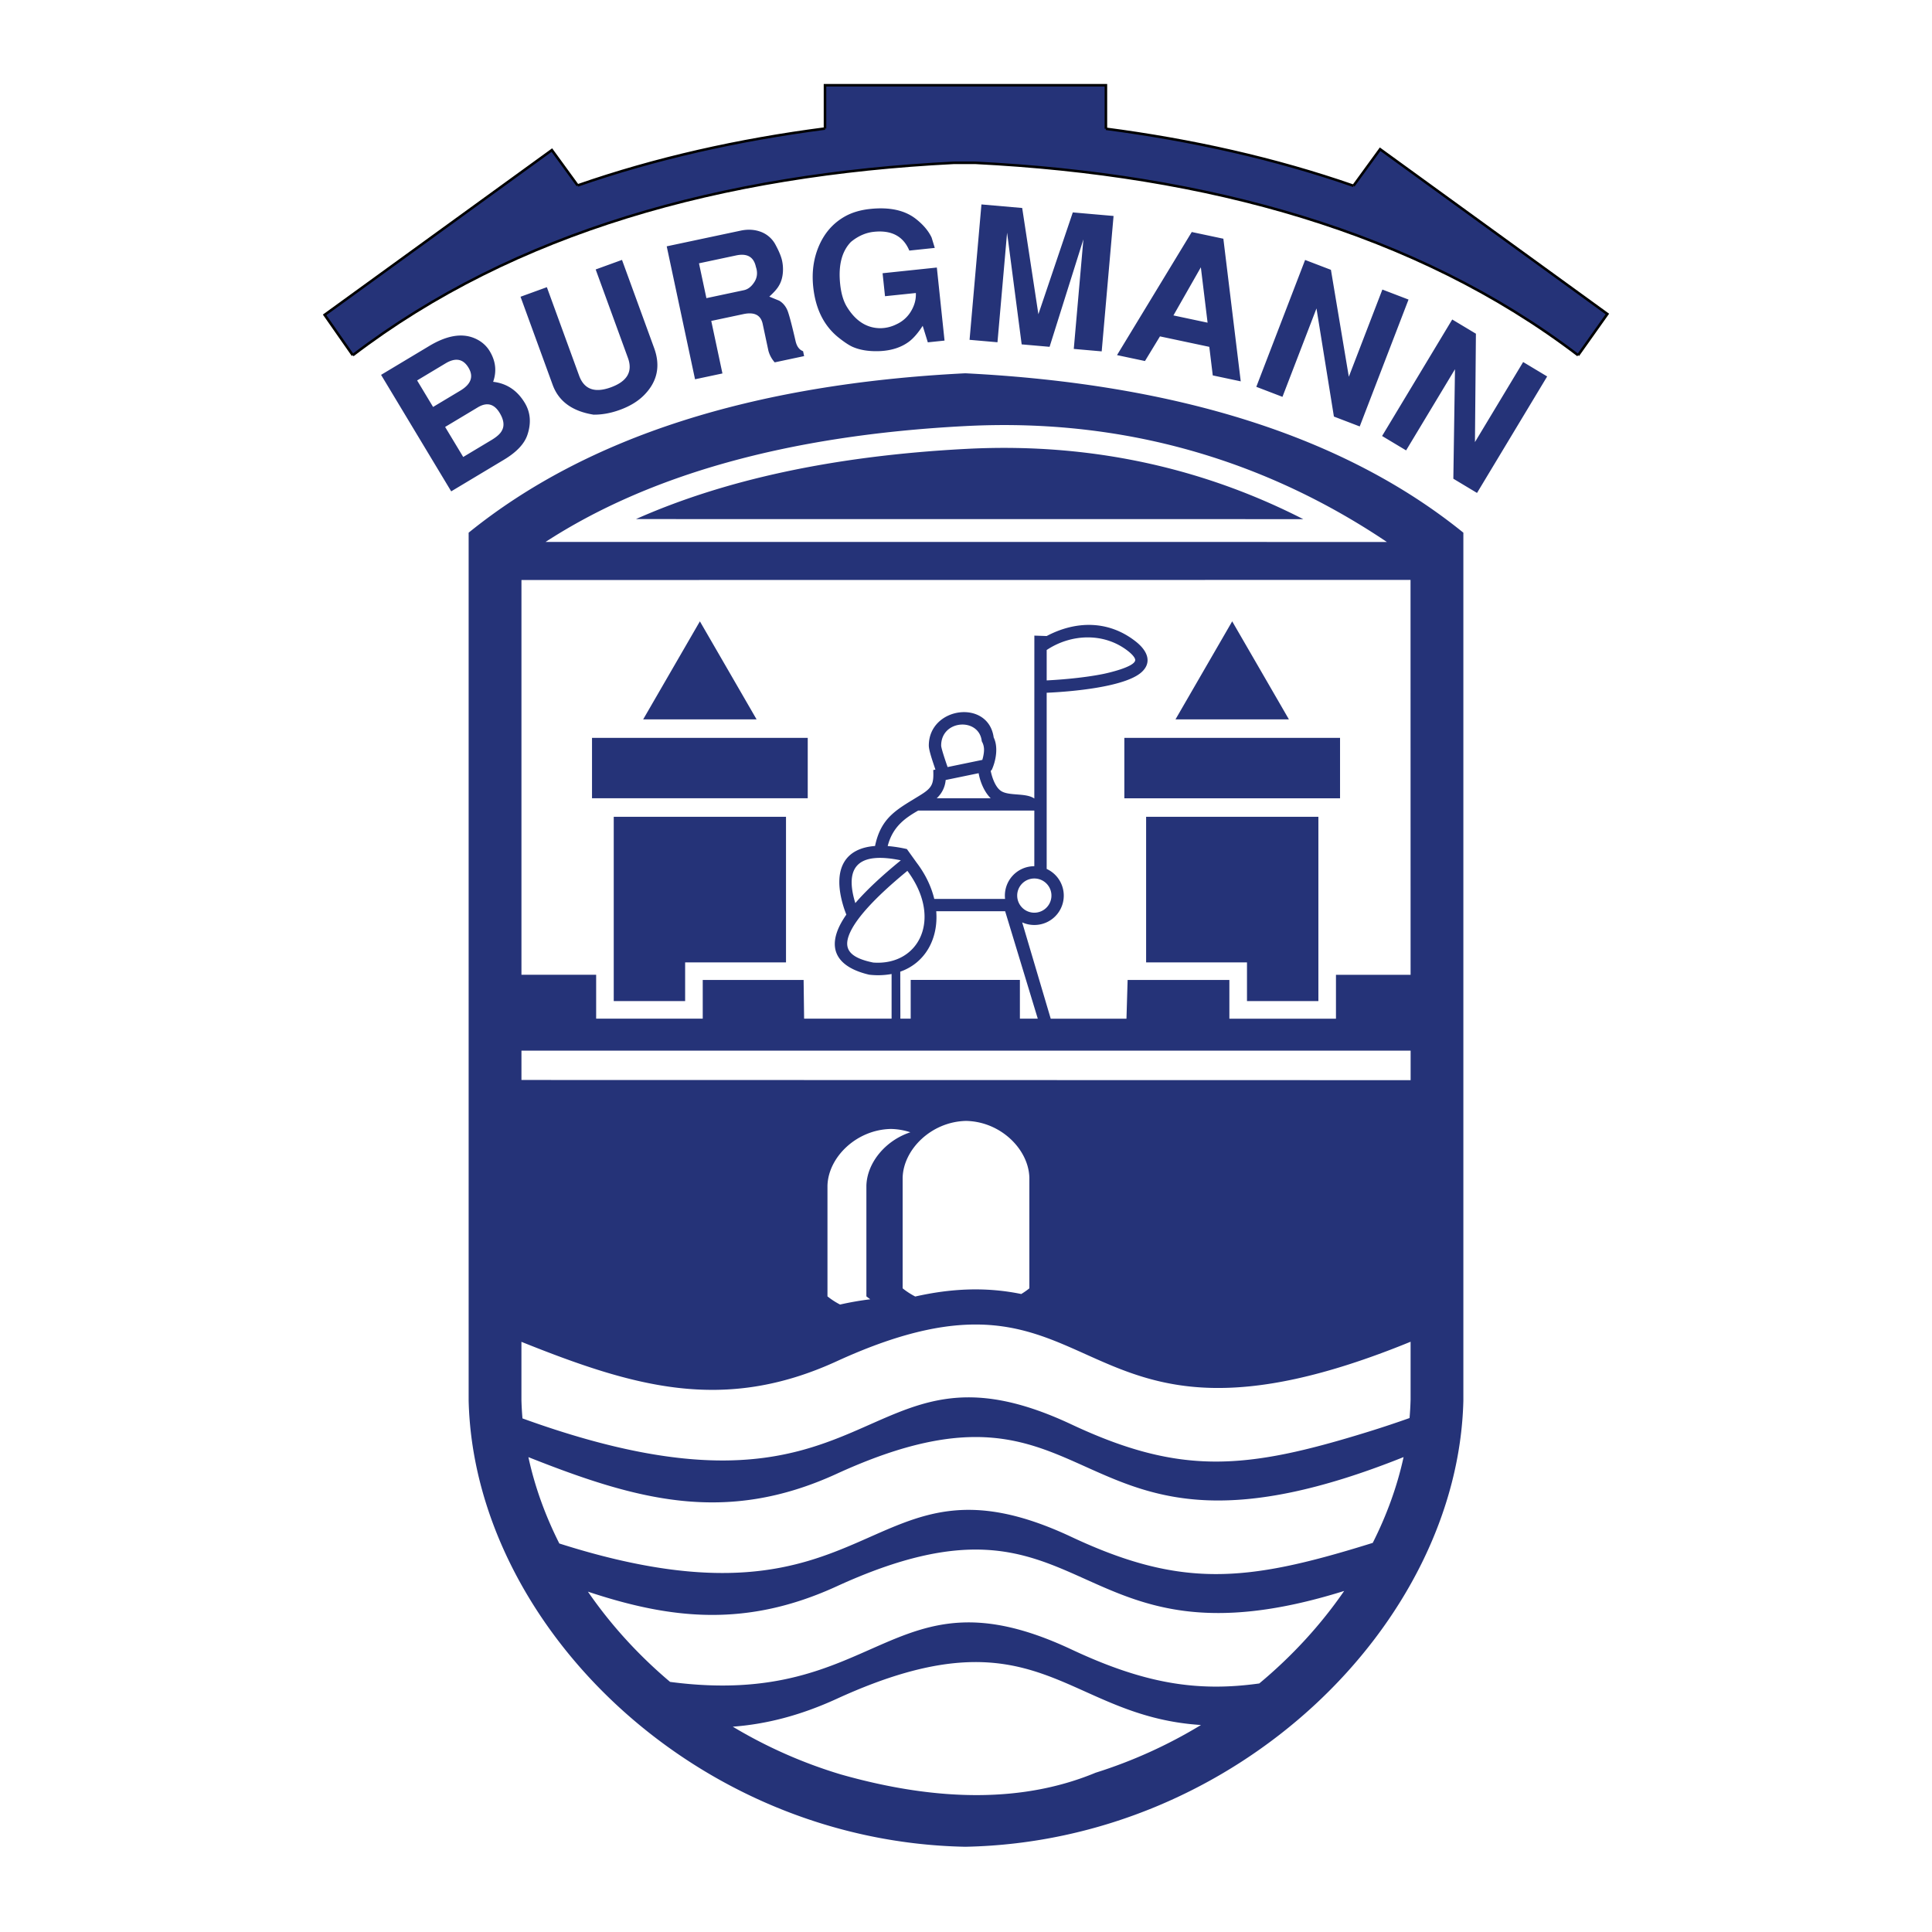<svg viewBox="0 0 192.756 192.756" height="2500" width="2500" xmlns="http://www.w3.org/2000/svg"><path d="M0 0h192.756v192.756H0V0z" fill="#fff" clip-rule="evenodd" fill-rule="evenodd"></path><path fill="#253378" clip-rule="evenodd" fill-rule="evenodd" d="M35.198 35.442l-2.81-4.027 22.673-16.441 2.568 3.528c7.79-2.708 16.066-4.556 24.681-5.677v-4.32h28.026v4.343c8.604 1.127 16.895 2.979 24.701 5.69l2.658-3.65 22.672 16.441-2.92 4.115c-16.189-12.34-37.072-18.037-60.156-19.199h-2.122c-23.125 1.162-43.815 6.875-59.971 19.197z"></path><path stroke-miterlimit="2.613" stroke-width=".254" stroke="#000" fill="none" d="M35.198 35.442l-2.81-4.027 22.673-16.441 2.568 3.528m0-.001c7.79-2.708 16.066-4.556 24.681-5.677m0 0v-4.32h28.026v4.343m0 0c8.604 1.127 16.895 2.979 24.701 5.69m0 0l2.658-3.65 22.672 16.441-2.92 4.115m0-.001c-16.189-12.34-37.072-18.037-60.156-19.199m0 .001h-2.122m0 0c-23.125 1.164-43.815 6.876-59.971 19.199"></path><path fill="#253378" clip-rule="evenodd" fill-rule="evenodd" d="M45.017 49.023L38.02 37.4l4.809-2.884c1.693-1.016 3.16-1.288 4.4-.816.719.278 1.263.726 1.634 1.342.595.988.708 2.006.338 3.052 1.355.157 2.407.856 3.156 2.101.57.946.658 2.007.265 3.183-.298.902-1.081 1.733-2.348 2.493l-5.257 3.152zm-3.401-11.067l1.593 2.646 2.716-1.628c1.076-.645 1.348-1.408.817-2.291s-1.292-1.026-2.283-.433l-2.843 1.706zm2.794 4.64l1.805 2.997 2.812-1.686c.532-.319.876-.626 1.032-.922.286-.489.217-1.085-.206-1.786-.551-.914-1.278-1.1-2.184-.557l-3.259 1.954zM59.43 26.884l2.627-.954 3.206 8.792c.655 1.794.32 3.361-1.003 4.699-.608.616-1.414 1.107-2.418 1.472-.899.327-1.773.486-2.623.478-2.12-.338-3.479-1.329-4.079-2.972l-3.207-8.792 2.627-.955 3.219 8.827c.497 1.363 1.551 1.752 3.163 1.167 1.634-.594 2.204-1.572 1.707-2.936l-3.219-8.826zM69.344 37.84l-2.825-13.264 7.383-1.566c.706-.15 1.368-.113 1.987.111a2.743 2.743 0 0 1 1.503 1.335c.337.625.549 1.145.637 1.557.078.364.105.732.083 1.104-.035.552-.175 1.026-.421 1.42-.167.289-.48.641-.938 1.055.627.26.954.394.981.401.421.252.719.633.891 1.142s.424 1.482.755 2.92c.124.519.371.847.743.983l.104.491-2.935.623a2.867 2.867 0 0 1-.628-1.16l-.57-2.674c-.188-.886-.83-1.212-1.924-.98l-3.208.681 1.116 5.24-2.734.581zm.394-11.569l.74 3.475 3.737-.793c.389-.083.724-.332 1.003-.746.331-.476.396-1.003.197-1.582-.212-.995-.871-1.375-1.977-1.14l-3.7.786zM88.298 29.553l-.242-2.293 5.413-.568.768 7.288-1.668.175-.511-1.648c-.44.682-.879 1.196-1.318 1.542-.774.592-1.746.918-2.914.979-1.069.049-1.977-.086-2.723-.406-.353-.15-.816-.451-1.388-.902-1.485-1.166-2.345-2.865-2.58-5.097-.152-1.443.026-2.777.534-4.002.559-1.343 1.433-2.351 2.624-3.024.708-.398 1.549-.649 2.526-.751 1.952-.205 3.48.134 4.586 1.016.722.572 1.236 1.186 1.543 1.839l.315 1.033-2.54.267c-.601-1.434-1.778-2.058-3.533-1.874-.816.086-1.58.421-2.292 1.008-.913.943-1.271 2.346-1.075 4.208.101.961.332 1.729.692 2.302.872 1.405 1.989 2.104 3.35 2.099a3.652 3.652 0 0 0 1.571-.389 3.258 3.258 0 0 0 1.376-1.173c.408-.629.596-1.279.563-1.948l-3.077.319zM104.717 34.602l-2.785-.244-1.455-11.143-.959 10.932-2.785-.243 1.185-13.508 4.066.355 1.616 10.598 3.433-10.157 4.067.355-1.184 13.509-2.785-.244.959-10.932-3.373 10.722zM122.055 23.817l1.734 14.23-2.791-.592-.346-2.85-4.922-1.044-1.496 2.459-2.789-.591 7.457-12.281 3.153.669zm-2.246 2.852l-2.736 4.801 3.408.723-.672-5.524zM130.211 25.935l2.576.986 1.785 10.666 3.348-8.699 2.609.999-4.869 12.659-2.576-.986-1.738-10.788-3.395 8.821-2.609-1 4.869-12.658zM144.889 31.876l2.363 1.418-.096 10.814 4.809-7.988 2.396 1.438-6.998 11.622L145 47.762l.164-10.925-4.877 8.099-2.396-1.437 6.998-11.623zM140.738 104.825H52.025v2.925l88.713.018v-2.943zM96.302 42.51c-17.788.927-31.612 4.902-41.868 11.557 41.942 0 69.923.004 83.938.008-10.284-6.916-24.237-12.495-42.07-11.565zm-44.279 91.365v5.808c.016.61.051 1.221.105 1.832 36.112 13.082 33.189-9.53 54.766.597 10.967 5.147 17.457 4.497 29.594.742 1.529-.473 2.936-.948 4.143-1.376.055-.619.088-1.238.104-1.855v-5.757c-35.168 14.385-29.795-10.637-57.26 1.95-11.327 5.19-20.269 2.539-31.452-1.941zm.695 11.503c.631 2.926 1.676 5.822 3.085 8.616 32.262 10.275 30.275-10.428 51.091-.657 10.967 5.147 17.457 4.497 29.594.742l.471-.146c1.402-2.776 2.445-5.653 3.076-8.559-34.398 13.77-29.279-10.835-56.561 1.668-11.09 5.082-19.896 2.646-30.756-1.664zm5.94 13.422c2.25 3.271 5.012 6.316 8.196 9.003 21.083 2.789 21.953-11.729 40.041-3.239 7.227 3.391 12.508 4.266 18.742 3.395 3.299-2.744 6.156-5.871 8.471-9.23-27.963 8.75-25.033-12.192-50.633-.46-9.005 4.126-16.503 3.296-24.817.531zm14.451 13.471a47.612 47.612 0 0 0 10.79 4.767c9.909 2.805 18.38 2.746 25.414-.175a47.949 47.949 0 0 0 10.51-4.76c-13.73-.864-16.225-11.831-36.348-2.609-3.652 1.673-7.056 2.531-10.366 2.777zm18.204-42.917c2.984-.673 5.623-.839 8.064-.62a22.49 22.49 0 0 1 2.514.37c.287-.174.557-.362.809-.567v-11.033c-.068-2.826-2.848-5.602-6.312-5.67-3.463.068-6.263 2.844-6.331 5.67v11.033c.379.306.797.579 1.256.817zm-7.5.801a30.045 30.045 0 0 1 3.014-.525 7.53 7.53 0 0 1-.387-.292v-11.033c.055-2.272 1.876-4.513 4.388-5.338a6.603 6.603 0 0 0-1.94-.331c-3.463.067-6.263 2.843-6.331 5.669v11.033c.379.308.798.58 1.256.817zm12.492-92.913c21.258 1.07 37.922 6.371 49.695 15.904v86.602c-.537 22.185-22.512 43.97-49.695 44.504-27.184-.534-49.013-22.319-49.548-44.504V53.146c11.773-9.533 28.29-14.834 49.548-15.904zm44.424 20.616l-88.704.009v39.386h7.453v4.38h10.634v-3.864h10.064l.05 3.864h8.728v-4.457a7.508 7.508 0 0 1-2.241.069c-2.602-.61-4.014-1.998-3.19-4.298.188-.527.496-1.093.917-1.698a10.449 10.449 0 0 1-.374-1.105c-.985-3.555.307-5.523 3.237-5.74.614-2.963 2.311-3.698 4.57-5.107 1.14-.711 1.299-1.104 1.237-2.471l.216-.044-.241-.722c-.122-.377-.417-1.254-.417-1.675 0-3.876 5.943-4.671 6.474-.804.467.94.23 2.302-.191 3.221l-.107.109c.012.077.307 1.592 1.092 2.041.82.468 2.428.14 3.258.714l.004-16.252 1.229.042c2.879-1.52 6.158-1.613 8.904.56 1.254.994 1.582 2.148.539 3.067-1.678 1.476-7.051 1.93-9.443 2.033v17.578a2.93 2.93 0 0 1-1.235 5.592c-.43 0-.84-.093-1.209-.26l2.848 9.609h7.557l.115-3.864h10.152v3.864h10.635v-4.38h7.445l-.006-39.397zm-37.19 43.775l-3.256-10.72h-6.875c.22 2.75-1.094 5.155-3.589 6.031l.011 4.688h1.03v-3.864h10.895v3.864h1.784v.001zm.889-33.749c.895-.044 3.463-.203 5.67-.649.148-.03 3.295-.692 3.158-1.436-.025-.133-.166-.41-.689-.825-2.404-1.903-5.715-1.74-8.139-.123v3.033zM93.455 79.642h5.387c-.65-.64-1.061-1.664-1.203-2.5l-3.289.679a2.78 2.78 0 0 1-.895 1.821zm9.74 1.227H91.608c-1.24.717-2.537 1.565-3.043 3.542a13.3 13.3 0 0 1 1.915.3l.972 1.355c.894 1.177 1.471 2.415 1.76 3.621h7.064a2.933 2.933 0 0 1 2.918-3.265l.001-5.553zm-.002 6.778c-.941 0-1.707.763-1.707 1.705a1.708 1.708 0 0 0 3.416 0c0-.941-.765-1.705-1.709-1.705zm-12.662-.762c-3.42 2.807-5.309 4.96-5.851 6.474-.45 1.257-.004 2.183 2.444 2.675 4.589.335 6.952-4.393 3.407-9.149zm-.655-1.05c-3.933-.813-5.623.377-4.625 3.982l.084.286c1.096-1.276 2.621-2.7 4.541-4.268zm8.13-10.021a4.02 4.02 0 0 0 .096-.376c.111-.534.127-.996-.15-1.48-.252-2.4-4.052-2.173-4.052.426 0 .269.432 1.544.642 2.146l3.464-.716zm32.019-24.019l-66.577-.006c8.778-3.9 19.688-6.312 32.973-7.005 13.464-.702 24.624 2.425 33.604 7.011zM75.484 71.771H64.17l2.829-4.89 2.829-4.889 2.829 4.889 2.827 4.89zm-16.419 1.847h21.523v6.026H59.065v-6.026zm2.168 26.262V81.492H78.42v14.526H68.356v3.862h-7.123zm67.361-28.109H117.28l2.828-4.89 2.828-4.889 2.83 4.889 2.828 4.89zm-16.418 1.847h21.521v6.026h-21.521v-6.026zm19.359 26.262h-7.123v-3.862h-10.064V81.492h17.188V99.88h-.001z"></path></svg>